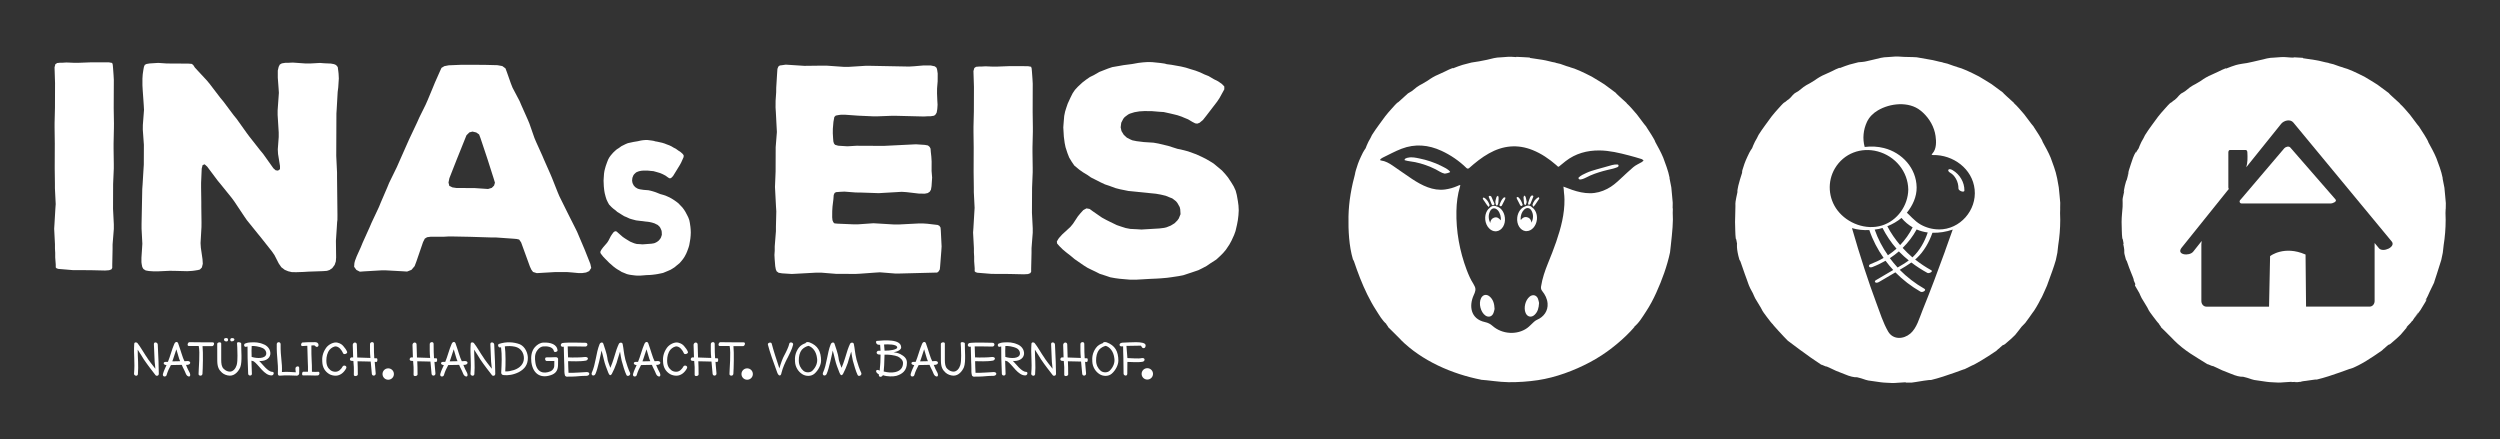 <?xml version="1.0" encoding="UTF-8"?>
<svg id="Ebene_1" data-name="Ebene 1" xmlns="http://www.w3.org/2000/svg" viewBox="0 0 601.34 105.69">
  <rect x="0" y="0" width="601.34" height="105.69" fill="#333333" stroke="none"/>
  <defs>
    <style>
      .cls-1 {
        fill: #fff;
        stroke-width: 0px;
      }
    </style>
  </defs>
  <polygon class="cls-1" points="27.38 53.97 27.38 55.08 27.08 58.8 27.08 59.9 27 63.69 27 64.45 26.79 64.8 26.23 65 25.27 65.07 21.75 64.99 17.48 64.97 14.03 64.68 13.61 64.54 13.41 64.33 13.41 63.64 13.28 61.92 13.28 60.82 13.22 59.78 13.22 58.74 13.03 55.02 13.1 53.92 13.32 50.19 13.4 49.09 13.21 45.29 13.21 44.19 13.16 40.47 13.18 34.53 13.13 30.74 13.13 29.64 13.22 25.92 13.24 19.98 13.12 16.19 13.32 15.43 13.74 15.16 14.43 15.09 14.98 15.09 16.02 15.03 17.67 15.1 18.77 15.11 21.95 14.99 26.22 15 26.98 15.14 27.12 15.56 27.19 16.32 27.32 18.11 27.38 19.21 27.35 25.97 27.41 29.7 27.4 30.8 27.32 34.59 27.32 35.7 27.37 39.42 27.37 40.53 27.21 44.25 27.19 50.25 27.38 53.97"/>
  <polygon class="cls-1" points="80.99 26.2 80.92 27.29 80.88 37.5 81.07 41.5 81.07 42.61 81.17 51.71 81.16 52.89 81.09 53.44 81.02 54.61 80.8 57.92 80.85 61.92 80.78 62.88 80.5 63.71 79.94 64.47 79.26 64.95 78.63 65.15 77.67 65.22 74.15 65.34 73.05 65.41 71.32 65.47 70.22 65.46 69.32 65.25 68.5 64.91 67.67 64.28 67.05 63.38 66.03 61.38 65.41 60.48 62.73 57.09 62.05 56.26 59.37 52.94 58.75 52.04 56.35 48.44 55.74 47.61 53.06 44.29 52.37 43.46 49.83 40.07 49.22 39.52 48.73 39.72 48.52 40.55 48.37 44 48.37 45.1 48.42 48.55 48.42 49.65 48.47 53.52 48.46 54.62 48.24 58.48 48.31 59.58 48.71 62.35 48.78 63.45 48.56 64.34 48.08 64.83 47.59 64.96 46.77 65.09 46.22 65.16 45.04 65.23 41.87 65.15 40.77 65.14 37.94 65.27 36.84 65.26 35.8 65.19 35.04 65.05 34.49 64.7 34.22 64.22 34.08 63.53 34.02 63.05 34.02 62.01 34.17 59.74 34.24 58.63 34.05 54.98 34.05 53.87 34.22 45.46 34.3 44.36 34.52 40.7 34.59 39.6 34.61 34.84 34.35 31.18 34.36 30.08 34.64 26.42 34.58 25.32 34.32 21.6 34.26 20.49 34.26 18.91 34.33 17.87 34.48 16.84 34.62 16.08 34.83 15.6 35.24 15.39 36 15.26 38.07 15.13 40.14 15.27 45.31 15.3 46.14 15.37 46.48 15.64 46.89 16.27 49.78 19.38 50.46 20.21 53 23.53 53.69 24.36 56.23 27.75 56.91 28.58 59.38 32.04 60 32.87 62.61 36.19 63.3 37.02 65.76 40.48 66.31 40.96 66.87 41.04 67.35 40.69 67.35 39.93 66.88 37.03 66.82 35.93 67.04 32.96 67.04 31.86 66.78 27.65 66.78 26.55 67.08 22.34 67.01 21.24 66.82 18.69 66.82 16.97 67.03 16.07 67.31 15.52 67.8 15.24 68.62 15.11 69.24 15.11 70.42 15.05 73.52 15.27 74.62 15.27 76.97 15.14 78 15.22 79.59 15.29 80.35 15.43 80.83 15.64 81.24 16.12 81.37 17.09 81.44 17.71 81.5 18.88 81.36 21.02 81.22 22.13 80.99 26.2"/>
  <path class="cls-1" d="M142,63.48l.21.97-.49.76-.76.34-.89.13h-.96s-1.59-.15-1.59-.15l-1.03-.08h-3.1s-4.27.25-4.27.25l-.9-.28-.41-.55-.35-.76-2.11-5.8-.48-.69-.62-.14-.83-.07-4.14-.29h-1.1s-5.17-.16-5.17-.16l-4.13-.08h-1.04s-1.04.06-1.04.06h-3.18s-.89.12-.89.12l-.55.34-.42.83-1.61,4.69-.42,1.1-.76.89-1.04.41-1.1-.07-3.99-.22h-1.1s-4.28.25-4.28.25l-.9.07-.83-.42-.55-.76.07-.9.14-.55.42-1.1.97-2.14.42-1.03,1.74-3.86.41-.96,1.81-3.86.42-1.03,1.6-3.72.42-1.03,1.88-3.85.42-.96,2.5-5.64,1.95-4.13.49-1.11,1.53-3.09.49-1.11,1.32-3.17.42-1.03,1.25-2.82.35-.76.69-.41,1.04-.2,3.17-.13,5.38.02,3.17.08,1.17.21.76.55.34.9.95,2.7.41,1.04,1.71,3.25.41.97,1.51,3.39.41.97,1.23,3.52.41.97,1.5,3.32.41.97,1.5,3.39.41.97,1.37,3.45.41.97,2.12,4.28,1.64,3.25.48.97,1.85,4.35,1.37,3.45ZM119.05,43.94l-.27-.9-1.5-4.7-.34-1.03-1.36-4.07-.34-.9-.69-.48-.9-.21-.76.2-.69.69-1.88,4.68-.42,1.04-1.81,4.61-.21,1.03.2.83.76.35.96.14,4.35.02,3.24.22.9-.27.55-.55.21-.69Z"/>
  <polygon class="cls-1" points="166.16 55.91 166.13 56.64 166.06 57.37 165.95 58.06 165.78 59.01 165.6 59.61 165.29 60.46 165.05 61.02 164.64 61.79 164.29 62.31 163.88 62.82 163.47 63.29 162.78 63.85 162.33 64.23 161.82 64.57 161.33 64.87 160.55 65.21 159.51 65.64 158.97 65.76 158.11 65.93 157.59 66.01 156.84 66.1 156.36 66.14 155.57 66.17 153.92 66.3 153.17 66.29 152.69 66.25 151.9 66.15 151.38 66.07 150.8 65.93 150.29 65.72 149.53 65.41 149.06 65.11 148.54 64.81 148.07 64.5 147.62 64.16 146.53 63.21 146.11 62.78 145.5 62.17 145.09 61.74 144.71 61.26 144.44 60.88 144.4 60.58 144.58 60.19 144.72 59.97 145.06 59.51 146.03 58.39 146.34 57.92 146.92 56.8 147.23 56.33 147.58 55.86 147.95 55.61 148.33 55.69 148.71 56.04 149.8 56.99 150.31 57.34 150.79 57.64 151.58 58.12 152.1 58.34 152.64 58.55 153.19 58.69 153.98 58.73 154.53 58.78 156.69 58.62 157.24 58.53 157.52 58.45 158.03 58.19 158.47 57.85 158.82 57.42 158.99 57.12 159.2 56.48 159.17 55.75 159.1 55.4 158.83 54.8 158.66 54.54 158.21 54.11 157.94 53.98 157.42 53.72 156.84 53.54 156.26 53.41 153 53.01 151.98 52.74 151.43 52.57 150.68 52.22 150.16 52.01 149.65 51.7 148.48 50.97 148.04 50.58 147.52 50.19 147.08 49.8 146.5 49.19 146.19 48.63 145.89 47.99 145.68 47.34 145.45 46.44 145.34 45.79 145.24 44.85 145.18 43.47 145.22 42.78 145.29 41.75 145.39 41.11 145.53 40.55 145.71 39.91 146.05 38.96 146.29 38.36 146.57 37.85 146.91 37.38 147.47 36.73 147.91 36.31 148.36 35.92 148.84 35.62 149.49 35.15 150.52 34.64 151.04 34.43 151.83 34.26 152.38 34.14 153.41 33.97 154.16 33.8 154.71 33.72 155.22 33.68 155.77 33.68 156.8 33.81 157.32 33.9 157.56 33.99 158.1 34.08 159.27 34.34 159.85 34.52 160.4 34.74 160.98 34.95 161.53 35.21 162.04 35.52 162.56 35.78 163.21 36.25 163.69 36.56 164.13 36.94 164.44 37.33 164.44 37.76 164.23 38.24 163.85 39.09 163.57 39.61 162.26 41.75 161.89 42.35 161.47 42.78 161.2 42.9 160.96 42.86 160.62 42.64 160.1 42.26 159.59 41.99 159.35 41.87 158.84 41.65 158.56 41.56 157.98 41.39 157.19 41.17 156.64 41.12 155.75 41.03 154.86 41.03 154.28 41.07 153.69 41.19 153.14 41.4 152.94 41.53 152.53 41.92 152.35 42.17 152.11 42.78 152.04 43.46 152.14 44.02 152.41 44.58 152.79 45.01 153.2 45.27 153.44 45.4 153.95 45.54 154.81 45.67 155.98 45.76 156.56 45.89 157.72 46.24 158.82 46.68 159.61 46.9 160.12 47.07 161.08 47.5 161.76 47.89 162.24 48.2 162.72 48.54 163.17 48.89 164.16 49.93 164.54 50.44 164.87 50.96 165.28 51.74 165.56 52.3 165.8 52.95 165.93 53.59 166.07 54.54 166.13 55.18 166.16 55.91"/>
  <polygon class="cls-1" points="226.49 59.28 226.42 60.39 226.13 64.11 226.06 64.8 225.78 65.28 225.43 65.56 216.39 65.79 215.29 65.79 211.64 65.5 210.54 65.57 206.95 65.83 205.84 65.89 201.09 65.87 197.5 65.58 196.39 65.58 190.46 65.9 188.12 65.75 187.29 65.61 186.81 65.26 186.61 64.78 186.47 64.02 186.34 62.44 186.28 61.33 186.35 60.3 186.35 59.26 186.64 55.61 186.64 54.51 186.73 50.85 186.66 49.75 186.47 46.09 186.41 44.99 186.56 41.26 186.58 35.4 186.87 31.75 186.81 30.64 186.62 26.99 186.55 25.88 186.56 24.23 186.7 22.16 186.71 21.12 186.93 17.54 187 16.57 187.21 16.02 187.56 15.75 188.11 15.68 189 15.55 193.49 15.84 197.7 15.79 198.8 15.79 202.94 16.08 204.04 16.09 208.18 15.83 209.28 15.83 218.66 16.01 219.83 15.94 222.18 15.74 223.9 15.75 224.87 15.96 225.28 16.31 225.42 16.79 225.55 17.69 225.54 19.55 225.4 21.28 225.39 22.45 225.46 24.17 225.52 25.21 225.45 26.24 225.31 27.07 225.03 27.55 224.68 27.83 223.86 27.96 223.3 27.96 222.2 28.02 215.72 27.86 214.61 27.85 211.1 27.98 209.99 27.98 206.41 27.82 203.31 27.6 202.27 27.6 201.72 27.67 201.03 27.8 200.68 28.15 200.61 28.56 200.47 29.32 200.33 30.97 200.32 32.08 200.39 33.25 200.45 34.01 200.59 34.49 200.86 34.83 201.62 35.05 203.83 35.19 206.03 35.06 212.59 35.09 220.31 34.71 222.45 34.85 223.21 34.99 223.62 35.34 223.83 35.75 223.89 36.51 224.02 37.69 224.09 38.86 224.08 41.13 224.21 42.72 224.07 44.79 223.93 45.62 223.65 46.1 223.16 46.44 222.47 46.58 221.09 46.57 217.99 46.21 216.89 46.14 211.37 46.46 206.95 46.31 205.85 46.3 203.09 46.09 201.92 46.15 201.09 46.22 200.75 46.42 200.54 46.9 200.46 47.94 200.25 49.66 200.18 50.77 200.17 52.28 200.24 52.97 200.44 53.46 200.72 53.73 201.48 53.8 205.27 53.96 206.37 53.96 210.1 53.7 214.99 53.99 216.1 54 221 53.75 222.03 53.75 223.07 53.82 225.55 54.11 225.96 54.32 226.23 54.73 226.3 55.49 226.49 59.28"/>
  <polygon class="cls-1" points="248.41 54.89 248.41 55.99 248.12 59.71 248.12 60.82 248.03 64.61 248.03 65.37 247.82 65.71 247.27 65.92 246.3 65.98 242.79 65.9 238.51 65.88 235.06 65.6 234.65 65.45 234.44 65.25 234.45 64.56 234.32 62.83 234.32 61.73 234.26 60.7 234.26 59.66 234.06 55.94 234.14 54.83 234.36 51.11 234.43 50 234.24 46.21 234.24 45.11 234.19 41.39 234.21 35.45 234.16 31.66 234.16 30.55 234.25 26.83 234.27 20.9 234.15 17.1 234.36 16.35 234.77 16.07 235.47 16.01 236.02 16.01 237.05 15.95 238.71 16.02 239.81 16.02 242.98 15.9 247.26 15.92 248.02 16.06 248.15 16.47 248.22 17.23 248.35 19.03 248.41 20.13 248.39 26.89 248.44 30.61 248.44 31.71 248.35 35.51 248.35 36.61 248.4 40.34 248.4 41.44 248.25 45.16 248.22 51.16 248.41 54.89"/>
  <polygon class="cls-1" points="297.96 50.61 297.89 51.78 297.75 52.95 297.54 54.06 297.19 55.57 296.84 56.54 296.21 57.91 295.72 58.81 294.89 60.05 294.2 60.87 293.37 61.69 292.54 62.45 291.15 63.34 290.25 63.96 289.22 64.51 288.25 64.99 286.66 65.53 284.59 66.21 283.49 66.42 281.76 66.68 280.72 66.82 279.21 66.95 278.24 67.01 276.65 67.08 273.34 67.27 271.83 67.27 270.86 67.19 269.28 67.05 268.24 66.91 267.07 66.7 266.04 66.35 264.52 65.86 263.56 65.37 262.53 64.88 261.56 64.4 260.67 63.84 258.47 62.32 257.64 61.62 256.4 60.65 255.58 59.96 254.82 59.2 254.27 58.57 254.21 58.09 254.56 57.48 254.83 57.13 255.52 56.37 257.46 54.59 258.09 53.83 259.27 52.04 259.89 51.29 260.58 50.53 261.34 50.12 262.1 50.26 262.86 50.82 265.06 52.34 266.09 52.9 267.05 53.38 268.64 54.15 269.67 54.5 270.77 54.85 271.87 55.06 273.46 55.14 274.56 55.21 278.91 54.95 280.02 54.81 280.57 54.68 281.6 54.27 282.5 53.72 283.19 53.04 283.54 52.55 283.96 51.52 283.89 50.35 283.76 49.8 283.21 48.83 282.87 48.41 281.97 47.72 281.42 47.51 280.39 47.09 279.22 46.81 278.04 46.6 271.5 45.95 269.43 45.53 268.33 45.25 266.81 44.69 265.78 44.35 264.74 43.86 262.41 42.68 261.51 42.05 260.48 41.43 259.59 40.8 258.42 39.83 257.8 38.93 257.18 37.9 256.77 36.86 256.3 35.41 256.09 34.38 255.89 32.86 255.76 30.65 255.84 29.55 255.98 27.89 256.19 26.86 256.47 25.96 256.82 24.93 257.52 23.41 258 22.45 258.56 21.62 259.25 20.87 260.36 19.84 261.26 19.15 262.16 18.53 263.12 18.06 264.44 17.3 266.51 16.49 267.55 16.14 269.13 15.87 270.24 15.67 272.31 15.4 273.82 15.13 274.93 15 275.96 14.93 277.07 14.94 279.13 15.15 280.17 15.3 280.65 15.44 281.75 15.58 284.1 16 285.27 16.28 286.37 16.63 287.54 16.98 288.65 17.4 289.68 17.89 290.71 18.3 292.02 19.07 292.98 19.55 293.88 20.17 294.49 20.8 294.49 21.49 294.07 22.25 293.31 23.63 292.76 24.45 290.12 27.89 289.36 28.85 288.53 29.54 287.98 29.74 287.49 29.67 286.81 29.32 285.77 28.7 284.74 28.28 284.26 28.07 283.23 27.72 282.67 27.58 281.5 27.3 279.92 26.95 278.81 26.88 277.02 26.73 275.23 26.72 274.06 26.79 272.88 26.99 271.78 27.33 271.36 27.54 270.53 28.16 270.19 28.57 269.7 29.53 269.56 30.63 269.76 31.53 270.31 32.43 271.06 33.12 271.89 33.54 272.37 33.75 273.41 33.96 275.13 34.17 277.47 34.32 278.65 34.53 280.99 35.09 283.19 35.79 284.78 36.14 285.81 36.42 287.74 37.12 289.12 37.75 290.08 38.23 291.04 38.79 291.94 39.35 293.93 41.01 294.69 41.84 295.37 42.67 296.19 43.91 296.74 44.81 297.22 45.85 297.49 46.88 297.76 48.4 297.9 49.43 297.96 50.61"/>
  <path class="cls-1" d="M35.14,85.66c.55.95,1.75,2.41,2.23,3.04-.02-.5-.13-1.21-.17-1.68l-.18-4.22c-.05-.66.9-.53.93.09.12,2.62.16,3.77.18,4.08.05.67.02,2.29.07,2.94-.01.47-.48.62-.77.36-.72-.94-1.88-2.41-2.84-3.83-.21-.31-.75-1.27-1.47-2.34,0,1.97.23,3.77.05,5.96-.21.6-.97.25-.93-.17.26-2.98-.13-4.38.05-7.18.01-.4.47-.45.75-.22.7.84,1.76,2.74,2.1,3.19"/>
  <path class="cls-1" d="M42.89,82.68c.54,1.47,1.05,3.44,1.48,4.21.24-.01.46-.04.76-.05.82,0,.86.83-.05.92-.11,0-.23.01-.34.01.29.77.51,1.21.93,1.98.4,1.19-.66.92-.94.21-.43-1.09-.75-1.49-1-2.2-.53-.01-2.39.05-2.62.05-.46.89-.73,1.37-1.05,2.44-.15.49-1.16.45-.82-.45.15-.55.54-1.37.81-1.98-.88-.05-.87-.8-.17-.78h.51c.5-1.15.99-3.11,1.51-4.26.28-.71.84-.67,1-.09M42.42,84.02c-.34.94-.71,2.28-.98,2.9.18,0,1.58-.05,1.89-.04-.33-.67-.51-1.66-.91-2.86"/>
  <path class="cls-1" d="M51.18,82.35c.55,0,.28.88-.13.91-.62-.02-2.12-.02-2.33-.01.17,1.53.07,5.45-.02,6.67-.05.62-.94.53-.94.07,0-1.03.4-5.24.04-6.76-.47.01-1.93.01-2.42-.01-.45-.04-.23-.87.16-.91.76.04,4.93.02,5.65.04"/>
  <path class="cls-1" d="M58.02,82.63c-.04,1.52.29,4.35-.22,5.7-.43,1-1.31,2.04-2.51,2.03-.67-.01-1.43-.29-1.9-.72-.72-.66-1.11-1.32-1.13-2.83,0-1.41-.01-2.72-.01-4.12.06-.42.98-.49.96-.05v3.94c.01.89.07,1.64.6,2.14.5.49,1.04.67,1.49.67.77,0,1.38-.74,1.63-1.58.16-.58.19-1.35.19-2.26,0-1.55-.09-2.73-.11-3.01.01-.39,1.03-.23,1,.09M54.49,82.13c-.23,0-.61-.09-.61-.42-.01-.28.16-.4.6-.4.5,0,.51.82.01.82M56.36,81.56c.11.22-.11.55-.64.55-.45,0-.44-.73-.01-.78.37-.04.57.07.65.23"/>
  <path class="cls-1" d="M63.48,82.84c.83.34,1.64,1.19,1.55,2.35-.17,1.26-1.52,1.74-2.68,1.63.62.57,2.03,2.61,3.15,2.62.56,0,.37.86-.15.86-1.76.06-3.12-2.56-4.31-3.37-.17-.07-.34-.13-.56-.17.02,1,.09,2.2.11,3.2-.04.53-.9.48-.9-.07-.12-2.9-.18-4.98-.15-6.55-.15.04-.28.07-.37.08-.5.1-.6-.64-.21-.79.31-.12.67-.25,1.35-.27.98-.06,2.01-.04,3.17.49M60.53,85.85c1.33.42,3.3.43,3.5-.65.1-.55-.22-1.19-.87-1.48-.87-.38-1.97-.55-2.62-.49-.05.7-.05,1.49-.01,2.62"/>
  <path class="cls-1" d="M67.8,89.49c1.35-.15,3.06.09,3.35.06,0,0-.12-.75-.07-1.02.07-.42.88-.64.89-.03-.02.26.04,1.09-.01,1.43-.07.27-.37.43-.56.43-.27,0-2.89-.15-4.06,0-.51.04-.51-.38-.5-.61.12-2.67-.32-3.65-.27-6.95,0-.65.93-.65.93-.01-.05,3.3.43,4.25.31,6.7"/>
  <path class="cls-1" d="M76.62,82.98c0,.5-.54.62-.81.23-.16-.23-.5-.11-.91-.11,0,1.7,0,2.63.06,3.48.06.93.07,1.53.07,2.84.44.04,1.08.06,1.52,0,.43-.02.37.82-.09.88-.65.09-1.88-.06-3.56,0-.35.04-.29-.88.04-.89.37-.02.85,0,1.14,0,.02-.46,0-1.75-.06-2.81-.04-.82-.05-1.73-.1-3.43-.28,0-.35.01-1.2.07-.51,0-.28-.83.04-.86,1.69-.07.76-.08,3.04-.08.44,0,.81.22.82.68"/>
  <path class="cls-1" d="M82.57,83.23c.43.48.73.92.92,1.38.2.42-.72.76-.93.42-.39-.88-.98-1.58-1.7-1.7-.48-.07-1.16.32-1.58.8-.56.7-.78,1.64-.78,2.6,0,1.16.37,1.8.97,2.29.32.26.78.42,1.25.4.76-.01,1.36-.62,1.74-1.33.29-.34,1.05-.1.82.48-.54,1.05-1.44,1.77-2.51,1.8-.56.01-1.18-.15-1.59-.4-1-.61-1.6-1.57-1.66-2.94-.07-.84-.01-2.04.91-3.35.61-.87,1.9-1.47,2.72-1.27.81.21,1.11.48,1.45.85"/>
  <path class="cls-1" d="M90.04,86.16c.21.04.31.02.53.02.34,0,.23.87-.01.88-.22.01-.31,0-.43-.02.02.39.21,2.19.24,2.78.05.65-.88.72-.93.09-.04-.59-.23-2.5-.27-2.94-.58-.04-2.39-.03-3.17-.07l.05,1.42c.02.94.02,1.24.02,1.74,0,.42-.96.59-.96.09,0-.34.03-1.53,0-1.86-.05-.53-.07-.93-.11-1.46-.11-.01-.23-.03-.38-.03-.61,0-.55-.67-.11-.84.18-.02.32-.01.44,0-.04-.71-.05-1.64-.1-3.05.12-.71.95-.65.98-.08.02,1.08.05,2.12.1,3.16.62.02,2.71.09,3.17.11-.14-1.37-.1-2.15-.1-3.34,0-.55.93-.67.93-.06,0,1.57.04,2.62.1,3.48"/>
  <path class="cls-1" d="M104.41,86.16c.21.04.31.02.53.02.34,0,.23.87-.01.88-.22.01-.31,0-.43-.02.02.39.21,2.19.24,2.78.05.65-.88.72-.93.09-.04-.59-.23-2.5-.27-2.94-.58-.04-2.39-.03-3.17-.07l.05,1.42c.02.94.02,1.24.02,1.74,0,.42-.96.59-.96.09,0-.34.03-1.53,0-1.86-.05-.53-.07-.93-.11-1.46-.11-.01-.23-.03-.38-.03-.61,0-.55-.67-.11-.84.18-.02.32-.01.44,0-.04-.71-.05-1.64-.1-3.05.12-.71.95-.65.98-.08.02,1.08.05,2.12.1,3.16.62.02,2.71.09,3.17.11-.14-1.37-.1-2.15-.1-3.34,0-.55.93-.67.93-.06,0,1.57.04,2.62.1,3.48"/>
  <path class="cls-1" d="M109.6,82.68c.54,1.47,1.05,3.44,1.48,4.21.24-.01.46-.04.76-.05.82,0,.86.83-.05.92-.11,0-.23.01-.34.01.29.77.51,1.21.93,1.98.4,1.19-.66.92-.94.21-.43-1.09-.75-1.49-1-2.2-.53-.01-2.39.05-2.62.05-.46.89-.73,1.37-1.05,2.44-.15.49-1.16.45-.82-.45.15-.55.54-1.37.81-1.98-.88-.05-.87-.8-.17-.78h.51c.5-1.15.99-3.11,1.51-4.26.28-.71.84-.67,1-.09M109.14,84.02c-.34.94-.71,2.28-.98,2.9.18,0,1.58-.05,1.89-.04-.33-.67-.52-1.66-.91-2.86"/>
  <path class="cls-1" d="M116.07,85.66c.55.95,1.75,2.41,2.23,3.04-.02-.5-.14-1.21-.17-1.68l-.18-4.22c-.05-.66.91-.53.93.09.12,2.62.16,3.77.18,4.08.05.67.02,2.29.07,2.94-.01.47-.48.62-.77.36-.72-.94-1.89-2.41-2.84-3.83-.21-.31-.75-1.27-1.47-2.34,0,1.97.23,3.77.05,5.96-.21.6-.97.25-.93-.17.26-2.98-.14-4.38.05-7.18.01-.4.46-.45.75-.22.7.84,1.76,2.74,2.11,3.19"/>
  <path class="cls-1" d="M125.08,82.83c1.31.61,1.87,2.17,1.89,3.21.02,1.68-.78,2.72-2.15,3.46-1.27.65-2.67.86-3.7.72-.39,0-.59-.36-.56-.61.11-2.09.21-4.16-.04-6.08-.06.01-.11.04-.07.02-.55.24-.88-.65-.43-.82,1.74-.58,3.54-.49,5.07.1M121.53,89.34c.85,0,1.09-.05,2.08-.33,1.47-.49,2.41-1.49,2.41-2.86,0-1.27-.75-2.44-2.12-2.75-.87-.2-1.71-.18-2.47-.09.22,1.59.2,4.46.1,6.04"/>
  <path class="cls-1" d="M134.1,84.34c.01.27-.81.55-.89.07-.21-1.09-1.86-1.15-2.42-1.09-.69.02-1.15.43-1.48.85-.76.95-.67,2.02-.54,2.99.32,2.4,1.95,2.88,3.67,2.14.45-.22.88-.65.88-1.36,0-.17.04-.93.02-1.1-.48.01-1.59,0-1.81,0-.48,0-.56-.88-.11-.88.31,0,1.82-.01,2.21-.05.26-.02.65.11.61.53,0,.6-.01.81-.01,1.19,0,1.23-.36,2.01-1.38,2.47-2.44,1.02-4.61.16-5.04-3.01-.09-1-.13-2.47.86-3.6.58-.62,1.25-1.07,2.11-1.09,1.58-.06,3.26.38,3.33,1.95"/>
  <path class="cls-1" d="M140.78,83.36c-.62,0-3.72-.07-4.23-.04.01.26.07,1.97.09,2.64,1.08.07,3.03.04,4.06-.09.71-.05,1.03.48.31.86-1.53.28-3.46.15-4.36.15,0,.16.06,2.51.1,2.79,1.29.06,4.05-.18,4.44-.18.87.07.67.92-.18.92-.7,0-1.1.02-1.44.05-.72.05-1.13.14-3.3.14-.06,0-.38-.16-.39-.34-.15-.59-.13-1-.13-1.7.01-.49-.05-1.37-.05-1.51-.04-1.36-.09-3.49-.09-3.67l-.21.04c-.67.02-.64-.76-.11-.91.2-.02.38-.05.54-.06.53-.07,3.9-.05,4.97,0,.67-.02.66.87,0,.92"/>
  <path class="cls-1" d="M146.1,86.23c.07.58.42,1.46.71,2.25.32-.77.59-1.47.8-2.18.51-1.8.88-2.82,1.25-3.6.21-.39.84-.38.91.06.27,1.27.21,1.9.65,3.75.2.79.81,2.58,1.14,3.19.22.64-.7.97-.89.48-.36-.67-.93-2.64-1.14-3.43-.12-.43-.27-1.48-.39-2.18-.55,1.66-.72,2.38-.83,2.73-.37,1.02-.74,1.9-1.13,2.61-.39.65-.66.24-.89-.32-.39-.99-.82-2.09-1.04-3.1-.23-1.03-.43-1.71-.56-2.17-.11.6-.91,4.46-1.47,5.64-.27.59-1.09.43-.89-.27.97-2.09,1.03-4.79,1.86-6.83.18-.55.82-.67.95-.13.2.64.83,2.35.98,3.49"/>
  <path class="cls-1" d="M155.97,82.68c.54,1.47,1.05,3.44,1.48,4.21.24-.01.46-.04.76-.05.82,0,.86.83-.05.92-.11,0-.23.01-.34.01.29.77.51,1.21.93,1.98.4,1.19-.66.92-.94.21-.43-1.09-.75-1.49-1-2.2-.53-.01-2.39.05-2.62.05-.46.89-.73,1.37-1.05,2.44-.15.49-1.16.45-.82-.45.15-.55.54-1.37.81-1.98-.88-.05-.87-.8-.17-.78h.51c.5-1.15.99-3.11,1.51-4.26.28-.71.84-.67,1-.09M155.51,84.02c-.34.94-.71,2.28-.98,2.9.18,0,1.58-.05,1.89-.04-.33-.67-.52-1.66-.91-2.86"/>
  <path class="cls-1" d="M164.54,83.23c.43.48.73.92.92,1.38.2.42-.72.76-.93.42-.39-.88-.98-1.58-1.7-1.7-.48-.07-1.16.32-1.58.8-.56.7-.78,1.64-.78,2.6,0,1.16.37,1.8.97,2.29.32.26.78.42,1.25.4.76-.01,1.36-.62,1.74-1.33.29-.34,1.05-.1.82.48-.54,1.05-1.45,1.77-2.51,1.8-.56.01-1.17-.15-1.59-.4-1-.61-1.6-1.57-1.66-2.94-.07-.84-.01-2.04.91-3.35.61-.87,1.9-1.47,2.72-1.27.81.21,1.11.48,1.45.85"/>
  <path class="cls-1" d="M172.01,86.16c.21.04.31.02.53.02.34,0,.23.87-.01.88-.22.01-.31,0-.43-.02.02.39.21,2.19.24,2.78.05.65-.88.72-.93.09-.04-.59-.23-2.5-.27-2.94-.58-.04-2.39-.03-3.17-.07l.05,1.42c.02.94.02,1.24.02,1.74,0,.42-.95.59-.95.09,0-.34.02-1.53,0-1.86-.05-.53-.07-.93-.11-1.46-.11-.01-.23-.03-.38-.03-.61,0-.55-.67-.11-.84.18-.02.32-.01.44,0-.04-.71-.05-1.64-.1-3.05.12-.71.95-.65.98-.08.02,1.08.05,2.12.1,3.16.62.02,2.71.09,3.17.11-.14-1.37-.1-2.15-.1-3.34,0-.55.93-.67.93-.06,0,1.57.04,2.62.1,3.48"/>
  <path class="cls-1" d="M178.88,82.35c.55,0,.28.88-.14.91-.62-.02-2.12-.02-2.32-.01.17,1.53.07,5.45-.02,6.67-.05.62-.94.53-.94.07,0-1.03.4-5.24.04-6.76-.47.01-1.93.01-2.42-.01-.45-.04-.23-.87.16-.91.76.04,4.93.02,5.65.04"/>
  <path class="cls-1" d="M189.36,86.2c-.51,1.03-1.04,2.12-1.38,3.46-.15.96-.72.81-1.03-.05-.98-2.69-1.77-4.85-2.25-6.74-.07-.44.78-.68.92-.23.39,1.54,1.15,3.89,1.85,5.97.31-1.15.81-2.49,1.18-3.13.45-.81,1.09-2.18,1.2-2.81.08-.5,1.03-.36.92.24-.24,1.05-.87,2.25-1.39,3.29"/>
  <path class="cls-1" d="M197.49,86.82c0,.87-.59,2.2-1.59,3.07-.81.7-2.07.65-2.91.12-1-.61-1.69-1.75-1.76-2.99-.07-.97-.01-2.08.86-3.32.5-.71,1.17-.97,1.69-1.17.11-.33.62-.28.93-.18,1.97.75,2.79,2.13,2.79,4.47M192.86,84.15c-.56.71-.72,1.61-.72,2.59,0,1.05.49,1.93,1.1,2.44.59.5,1.64.52,2.2-.04.93-.94,1.24-2.04,1.09-2.95-.18-1.66-1.07-2.69-2.06-3-.53.1-1.19.47-1.62.95"/>
  <path class="cls-1" d="M201.71,86.23c.07.58.42,1.46.71,2.25.32-.77.59-1.47.8-2.18.51-1.8.88-2.82,1.25-3.6.21-.39.84-.38.91.06.27,1.27.21,1.9.65,3.75.2.79.81,2.58,1.14,3.19.22.64-.7.97-.89.48-.36-.67-.93-2.64-1.14-3.43-.12-.43-.27-1.48-.39-2.18-.55,1.66-.72,2.38-.83,2.73-.37,1.02-.74,1.9-1.13,2.61-.39.65-.66.24-.89-.32-.39-.99-.82-2.09-1.04-3.1-.23-1.03-.43-1.71-.56-2.17-.11.6-.91,4.46-1.47,5.64-.27.59-1.09.43-.89-.27.97-2.09,1.03-4.79,1.86-6.83.18-.55.82-.67.95-.13.2.64.83,2.35.98,3.49"/>
  <path class="cls-1" d="M216.77,83.56c0,.54-.84,1.04-1.84,1.16.5.07,1.2.22,1.65.46.85.46,1.57.99,1.57,2.07,0,1.96-1.2,2.76-2.56,3.16-.7.18-2.23.21-3.22-.17-.3.58-1.11.53-.96-.18-.11-.06-.2-.11-.27-.17-.67-.5-.45-1.1.22-.85.09.02.16.06.24.11.14-1.16.21-2.69.21-3.86-1.32.1-1.06-.93-.44-.93h.43c-.03-.51-.05-.89-.1-1.43h-.29c-.76,0-.84-.91-.5-.93,1.7-.15,5.85-.53,5.85,1.56M212.76,85.3c0,1.33-.16,4.06-.2,4.06,1.02.24,1.82.34,2.77.14,1.3-.29,1.88-1.11,1.88-2.19,0-.69-.64-1.24-1.24-1.55-.76-.32-2.23-.48-2.83-.45h-.39ZM212.77,84.35c1.38.01,3.04-.26,3.04-.77,0-.85-2.47-.77-3.16-.72.05.49.1,1.03.12,1.49"/>
  <path class="cls-1" d="M222.75,82.68c.54,1.47,1.05,3.44,1.48,4.21.24-.01.46-.04.76-.05.82,0,.86.83-.05.92-.11,0-.23.01-.34.01.29.77.51,1.21.93,1.98.4,1.19-.66.92-.94.21-.43-1.09-.75-1.49-1-2.2-.53-.01-2.39.05-2.62.05-.46.89-.73,1.37-1.05,2.44-.15.49-1.16.45-.82-.45.15-.55.54-1.37.81-1.98-.88-.05-.87-.8-.17-.78h.51c.5-1.15.99-3.11,1.51-4.26.28-.71.84-.67,1-.09M222.29,84.02c-.34.94-.71,2.28-.98,2.9.18,0,1.58-.05,1.89-.04-.33-.67-.52-1.66-.91-2.86"/>
  <path class="cls-1" d="M232.08,82.63c-.04,1.52.29,4.35-.22,5.7-.43,1-1.31,2.04-2.51,2.03-.67-.01-1.43-.29-1.9-.72-.72-.66-1.11-1.32-1.13-2.83,0-1.41-.01-2.72-.01-4.12.06-.42.98-.49.96-.05v3.94c.01.89.07,1.64.6,2.14.5.49,1.04.67,1.49.67.77,0,1.38-.73,1.63-1.58.16-.58.2-1.35.2-2.27,0-1.55-.09-2.73-.11-3.01.01-.39,1.03-.23,1,.09"/>
  <path class="cls-1" d="M238.68,83.36c-.62,0-3.72-.07-4.23-.04.01.26.07,1.97.09,2.64,1.08.07,3.03.04,4.06-.09.71-.05,1.03.48.31.86-1.53.28-3.46.15-4.36.15,0,.16.06,2.51.1,2.79,1.29.06,4.05-.18,4.44-.18.87.07.67.92-.18.92-.7,0-1.1.02-1.44.05-.72.05-1.13.14-3.3.14-.06,0-.38-.16-.39-.34-.15-.59-.13-1-.13-1.7.01-.49-.05-1.37-.05-1.51-.04-1.36-.09-3.49-.09-3.67l-.21.04c-.67.02-.64-.76-.11-.91.2-.02.38-.05.54-.06.53-.07,3.9-.05,4.97,0,.67-.02.66.87,0,.92"/>
  <path class="cls-1" d="M244.77,82.84c.83.34,1.64,1.19,1.55,2.35-.17,1.26-1.52,1.74-2.68,1.63.62.57,2.03,2.61,3.15,2.62.56,0,.37.86-.15.86-1.76.06-3.12-2.56-4.31-3.37-.17-.07-.34-.13-.56-.17.03,1,.09,2.2.11,3.2-.04.53-.9.48-.9-.07-.12-2.9-.18-4.98-.15-6.55-.15.04-.28.07-.37.08-.5.1-.6-.64-.21-.79.31-.12.67-.25,1.35-.27.98-.06,2.01-.04,3.17.49M241.82,85.85c1.33.42,3.3.43,3.5-.65.1-.55-.22-1.19-.87-1.48-.87-.38-1.97-.55-2.62-.49-.05.7-.05,1.49-.01,2.62"/>
  <path class="cls-1" d="M250.95,85.66c.55.95,1.75,2.41,2.23,3.04-.02-.5-.14-1.21-.17-1.68l-.18-4.22c-.05-.66.91-.53.93.09.12,2.62.16,3.77.18,4.08.05.67.02,2.29.07,2.94-.01.47-.48.62-.77.36-.72-.94-1.89-2.41-2.84-3.83-.21-.31-.75-1.27-1.47-2.34,0,1.97.23,3.77.05,5.96-.21.6-.97.25-.93-.17.26-2.98-.14-4.38.05-7.18.01-.4.46-.45.75-.22.7.84,1.76,2.74,2.11,3.19"/>
  <path class="cls-1" d="M260.91,86.16c.21.04.31.02.53.02.34,0,.23.87-.01.88-.22.01-.31,0-.43-.02.02.39.21,2.19.24,2.78.05.65-.88.72-.93.09-.04-.59-.23-2.5-.27-2.94-.58-.04-2.39-.03-3.17-.07l.05,1.42c.02.94.02,1.24.02,1.74,0,.42-.95.59-.95.09,0-.34.02-1.53,0-1.86-.05-.53-.07-.93-.11-1.46-.11-.01-.23-.03-.38-.03-.61,0-.55-.67-.11-.84.18-.02.32-.01.44,0-.04-.71-.05-1.64-.1-3.05.12-.71.95-.65.98-.08.02,1.08.05,2.12.1,3.16.62.02,2.71.09,3.17.11-.13-1.37-.1-2.15-.1-3.34,0-.55.93-.67.93-.06,0,1.57.04,2.62.1,3.48"/>
  <path class="cls-1" d="M269,86.82c0,.87-.59,2.2-1.59,3.07-.81.7-2.07.65-2.91.12-1-.61-1.69-1.75-1.76-2.99-.07-.97-.01-2.08.86-3.32.5-.71,1.17-.97,1.69-1.17.11-.33.62-.28.93-.18,1.97.75,2.79,2.13,2.79,4.47M264.37,84.15c-.56.71-.72,1.61-.72,2.59,0,1.05.49,1.93,1.1,2.44.59.5,1.64.52,2.2-.04.93-.94,1.24-2.04,1.09-2.95-.18-1.66-1.07-2.69-2.06-3-.53.1-1.19.47-1.62.95"/>
  <path class="cls-1" d="M275.56,82.99c.05.4-.16.76-.44.76-.43,0-.44-.28-.69-.61-.28,0-3.08.06-3.48.06,0,0,.23,2.82.23,2.93.99,0,2.61.21,3.48,0,.82-.11.83.68.24.87-1.15.23-2.94.05-3.72.05,0,.7-.03,2.5-.03,2.89-.06.67-.89.4-.89-.06,0-.32-.04-3.21-.05-3.79,0-.29-.09-2.56-.06-2.79l-.32.02c-.59.05-.73-.54-.24-.8.14-.07.44-.12.72-.11,1.06,0,5.12-.47,5.24.59"/>
  <path class="cls-1" d="M94.75,89.97c0,.76-.61,1.37-1.37,1.37s-1.37-.61-1.37-1.37.61-1.37,1.37-1.37,1.37.61,1.37,1.37"/>
  <path class="cls-1" d="M181.09,89.97c0,.76-.61,1.37-1.37,1.37s-1.37-.61-1.37-1.37.61-1.37,1.37-1.37,1.37.61,1.37,1.37"/>
  <path class="cls-1" d="M277.34,89.93c0,.76-.61,1.37-1.37,1.37s-1.37-.61-1.37-1.37.61-1.37,1.37-1.37,1.37.61,1.37,1.37"/>
  <g>
    <path class="cls-1" d="M361.09,50.32c-.32-.34-.7-.56-1.09-.66-.61-.29-1.25-.15-1.72.38-.22.17-.41.38-.57.64-.37.61-.53,1.39-.45,2.18.08.79.4,1.52.9,2.04.45.48,1.01.74,1.58.74.07,0,.14,0,.2-.01.64-.07,1.21-.45,1.6-1.09.37-.61.53-1.38.44-2.18-.08-.79-.4-1.52-.89-2.04M360.97,53c-.42-.56-.93-.89-1.63-.63-.57.21-.82.68-.9,1.27-.4-.92-.5-1.86-.05-2.78.43-.91,1.26-.99,1.92-.24.51.58.82,1.69.66,2.37"/>
    <path class="cls-1" d="M356.26,71.71c-.66,1.26-.12,3.4,1.05,4.2.68.46,1.49.29,1.85-.46.2-.41.28-.89.34-1.12-.05-1.29-.34-2.25-1.14-2.97-.76-.69-1.65-.53-2.11.35"/>
    <path class="cls-1" d="M361.7,47.53c-.54.47-.8,1.11-1.04,1.83.07.09.14.24.24.26.1.02.29-.06.34-.15.3-.54.57-1.09.83-1.64.04-.1,0-.23,0-.35-.13.01-.3-.03-.38.04"/>
    <path class="cls-1" d="M360,49.42c.51.1.46-1.56.47-1.88,0-.15-.09-.31-.14-.46-.12.1-.32.17-.36.3-.11.37-.28.85-.28,1.24.07.18.04.76.31.81"/>
    <path class="cls-1" d="M346.7,39.91c-.85-.42-1.74-.79-2.64-1.09-.85-.29-1.73-.52-2.61-.7-.88-.18-1.82-.4-2.71-.2-.02,0-.06.01-.1.02-.09.01-.18.01-.26.04,0,0,0,.01,0,.03-.16.05-.32.11-.41.19-.01.01-.02.02-.03.04-.01.02-.04.03-.05.06,0,0,0,0,0,.02,0,.02-.02.03-.02.04,0,.05,0,.1-.01.14.01.01.03.03.04.04.8.25,1.67.29,2.49.46.86.18,1.71.42,2.54.71.81.28,1.59.62,2.36,1,.72.36,1.4.89,2.19,1.05.16.03,1.46-.26,1.32-.45-.5-.66-1.36-1.01-2.1-1.38"/>
    <path class="cls-1" d="M356.82,48.08c.43.54.75,1.24,1.27,1.71.09-.2.24-.37.21-.48-.14-.42-.34-.82-.63-1.16-.13-.16-.7-.8-.94-.58-.07.08-.08.18-.05.27.03.09.09.16.14.23"/>
    <path class="cls-1" d="M358.83,49.2c.04.1.22.22.31.2.11-.02.2-.17.36-.31-.27-.62-.5-1.21-.77-1.78-.05-.1-.22-.19-.35-.2-.16-.01-.36.04-.27.29.23.61.46,1.21.72,1.81"/>
    <path class="cls-1" d="M368.13,49.01c.24-.53.43-1.09.66-1.63.11-.26-.02-.32-.31-.39-.12.11-.32.23-.4.41-.21.48-.38.98-.52,1.48-.03.12.11.29.17.44.14-.1.34-.17.4-.31"/>
    <path class="cls-1" d="M389.03,39.56c-.87-.04-1.68.26-2.51.49-.84.23-1.67.46-2.5.7-.82.24-1.64.47-2.41.83-.67.31-1.36.6-1.89,1.13-.08.08-.07.16-.01.24l.09.12c.17.22.76.03.94-.03.62-.22,1.19-.56,1.79-.83.67-.3,1.37-.54,2.06-.76.69-.22,1.39-.41,2.1-.58.64-.16,1.31-.27,1.93-.5.32-.07.62-.23.69-.41,0-.01,0-.02,0-.04,0-.02.02-.05.01-.07-.01-.05-.02-.09-.03-.14-.02-.1-.19-.15-.27-.15"/>
    <path class="cls-1" d="M402.33,50.13c0-.4.03-.86.02-1.37-.05-.51-.1-1.07-.15-1.68-.06-.62-.13-1.29-.19-2.02-.12-.72-.3-1.5-.46-2.34l.08.17c-.39-2.01-1.07-3.54-1.56-4.96-.58-1.39-1.25-2.56-1.92-3.79-.06-.47-1.68-2.9-2.19-3.69l.07.06c-.82-.94-1.52-2.02-2.31-3-.84-.95-1.62-1.95-2.53-2.73.04.04.1.05.22.13-1.24-1.14-2.76-2.46-2.79-2.61-.84-.62-1.76-1.31-2.71-2.01-.98-.64-2.03-1.24-3.02-1.85-2.06-1.06-3.99-1.97-5.3-2.28l.18.03c-.74-.2-1.2-.36-1.68-.54-.48-.2-.99-.36-1.82-.52-.08-.04-.2-.08-.18-.08-.83-.11-1.98-.5-3.13-.67-1.15-.18-2.26-.36-2.93-.44l-.08-.1c-1.09-.09-2.19-.11-3.29-.17,0,0,.39.12-.47.03-.86-.09-1.98-.03-3.17.09-1.12,0-2.23.31-3.34.59-.55.14-3.28.64-3.72.66-.77.24-1.44.34-2.12.55-.68.22-1.4.46-2.33.84l-.11-.06c-.31.13-.61.25-.89.37-.29.14-.56.28-.84.41-.55.25-1.09.5-1.6.74-1.05.42-1.91.97-2.62,1.48-2.27,1.45-1.69.73-3.85,2.54-.32.19-.64.37-.95.57-.91.8-2.86,2.64-2.33,2.06-.61.46-1.07,1.08-1.61,1.65-.51.59-1.07,1.17-1.56,1.84-.96,1.36-2.07,2.74-3.14,4.44-.16.41-.52,1.03-.86,1.63-.29.63-.57,1.23-.66,1.55-.05.03-.68,1.04-.67,1.07,0,0-.86,1.71-1.19,2.69-.16.49-.32.99-.48,1.49-.12.37-.19.75-.28,1.13.07-.21.13-.44.19-.67-.97,3.53-1.63,7.05-1.7,10.72-.06,3.34.12,7.07,1.06,10.28l.24.44c.92,2.73,1.94,5.44,3.22,8.04.65,1.31,1.35,2.59,2.15,3.82.69,1.07,1.48,2.5,2.5,3.3-.53-.45.72.96.28.63.67.6,2.47,2.5,3.23,3.22l-.15-.12c5.09,5.1,12.42,8.29,19.42,9.65-.13,0-.25-.02-.38-.02,2.32.15,4.59.58,6.93.61,2.37.02,4.73-.14,7.08-.49,4.26-.64,8.69-2.29,12.49-4.31,1.89-1,3.68-2.17,5.37-3.48-.08.05-.12.07-.13.06l.24-.15c1.52-1.19,2.96-2.47,4.29-3.87.36-.38.7-.77,1.05-1.16-.12.07-.24.14-.35.22,1.33-1.02,2.12-2.44,3.03-3.81.95-1.44,1.75-2.96,2.46-4.53,1.4-3.09,2.6-6.37,3.31-9.69.08-.56.12-1.09.18-1.59,0-.07.51-4.23.51-6.31,0-.55-.02-1.09-.04-1.63.01-.3.02-.65.03-1.05M394.94,38.97c-.7.42-1.49.73-2.1,1.26-1.04.9-2.04,1.83-3.04,2.77-1,.94-1.97,1.8-3.21,2.43-1.3.67-2.66,1.05-4.13,1.05-1.46,0-2.9-.33-4.27-.8-.7-.24-1.39-.51-2.13-.79.04.02.12,1.31.13,1.42.06.55.12,1.1.12,1.65.05,3.49-.84,6.86-1.98,10.18-.59,1.74-1.28,3.44-1.97,5.15-.74,1.82-1.38,3.67-1.68,5.62-.06.41,0,.76.28,1.1.7.87,1.2,1.84,1.29,2.99.14,1.73-.87,3.24-2.6,3.95-.26.11-.49.31-.71.5-.55.48-1.03,1.05-1.62,1.47-2.42,1.72-6.02,1.49-8.31-.53-.53-.47-1.09-.76-1.8-.91-3.61-.78-3.85-4.03-2.73-6.48.34-.73.64-1.44.18-2.23-.1-.17-.16-.35-.27-.51-.68-1.04-1.15-2.17-1.59-3.31-1.71-4.53-2.58-9.34-2.48-14.18.04-2.01.28-3.93.85-5.86.04-.13.09-.26.08-.4-.21,0-.52.15-.71.24-.96.42-1.93.69-2.96.83-2.88.39-5.57-.97-7.9-2.51-1.58-1.05-3.12-2.16-4.69-3.23-.86-.59-1.76-1.1-2.83-1.24-.06,0-.18-.06-.18-.1,0-.08.03-.18.09-.23.17-.13.35-.27.54-.36,1.5-.72,2.96-1.53,4.52-2.13,3.25-1.24,6.46-.95,9.6.5,2.18,1,4.3,2.45,6.01,4.14.17.17.44.19.62.03,1.49-1.32,3.03-2.57,4.78-3.55,3.38-1.9,6.88-2.26,10.51-.8,2.11.85,3.95,2.11,5.66,3.59.59.51.42.6,1.11.02.39-.31.77-.63,1.16-.94,2.39-1.86,5.18-2.61,8.18-2.58,2.41.03,4.72.59,7.03,1.19,1.04.27,2.07.57,3.1.89.17.05.3.22.45.34-.13.12-.25.27-.4.35"/>
    <path class="cls-1" d="M369.96,47.48c-.68.41-1.1,1.02-1.34,1.75-.04.11.11.28.22.51.18-.2.29-.3.37-.42.28-.41.56-.82.83-1.23.08-.11.17-.23.21-.36.02-.07-.04-.19-.1-.26-.03-.03-.15-.03-.2,0"/>
    <path class="cls-1" d="M367.95,71.34c-1.06.84-1.52,2.74-.97,3.97.42.94,1.38,1.13,2.13.43.78-.72,1.02-1.66,1.09-2.86-.06-.24-.11-.66-.27-1.05-.36-.87-1.25-1.08-1.99-.49"/>
    <path class="cls-1" d="M366.6,49.02c.03.13.18.23.28.35.04.05.32-.5.31-.6,0-.06-.02-.15.04-.17-.08-.42-.15-.84-.27-1.25-.04-.14-.24-.22-.37-.33.01.01-.13.42-.13.48,0,.15.03.32.04.47.03.35.04.71.11,1.06"/>
    <path class="cls-1" d="M367.19,55.59c1.22,0,2.31-1.19,2.49-2.76.14-1.25-.34-2.39-1.14-2.94-.33-.35-.75-.55-1.27-.41-.15.04-.3.11-.45.18-.95.32-1.72,1.35-1.87,2.65-.19,1.66.72,3.13,2.02,3.28.07,0,.14.01.21.01M365.82,52.92c-.03-.13-.06-.2-.06-.27.02-.83.23-1.59.82-2.19.62-.63,1.39-.54,1.81.23.52.95.43,1.92,0,2.88-.09-.65-.39-1.13-1.04-1.31-.64-.17-1.13.1-1.54.67"/>
    <path class="cls-1" d="M366.01,49.55c.1-.02.18-.17.26-.26-.24-.72-.51-1.37-1.06-1.85-.08-.07-.25-.03-.37-.03,0,.12-.04.25,0,.35.26.55.54,1.1.83,1.63.05.09.23.18.33.16"/>
  </g>
  <g>
    <path class="cls-1" d="M469.69,40.94c-.25-.15-.7-.38-.98-.16-.26.21.07.58.26.69.18.11.35.23.52.35,0,0,0,0,0,0,0,0,0,0,.03.02.03.03.06.06.1.09.08.07.16.15.24.23,0,.01.12.13.08.08-.03-.04.05.05.05.06.07.08.14.17.2.26.1.14.24.35.3.46.4.72.6,1.52.59,2.34,0,.54,1.42,1.07,1.43.46.03-1.98-1.12-3.88-2.81-4.88"/>
    <path class="cls-1" d="M495.54,50.14c0-.41.03-.86.02-1.37-.05-.51-.1-1.07-.15-1.68-.06-.62-.13-1.3-.2-2.02-.12-.73-.39-2.17-.39-2.17-.39-2.01-1.07-3.55-1.56-4.97-.58-1.39-1.26-2.57-1.93-3.8-.06-.47-1.68-2.91-2.2-3.7l.07.06c-.83-.94-1.52-2.02-2.32-3.01-.84-.95-1.63-1.95-2.54-2.74.04.04.11.05.22.13-1.24-1.14-2.77-2.47-2.8-2.62-.84-.63-1.77-1.31-2.72-2.01-.99-.64-2.04-1.25-3.03-1.85-2.06-1.06-4-1.98-5.31-2.28l.19.03c-.74-.2-1.2-.37-1.69-.55-.48-.2-.99-.36-1.83-.53-.09-.04-.2-.08-.18-.08-.83-.12-1.98-.51-3.14-.67-1.16-.18-3.02-.53-3.02-.53-1.1-.09-2.91-.05-3.77-.14-.87-.09-1.99-.03-3.18.09-1.13,0-2.24.31-3.35.59-.56.14-1.11.28-1.67.39-.55.16-1.62.25-2.06.27-.78.24-1.44.34-2.12.55-.68.22-1.4.46-2.33.84l-.11-.06c-.31.13-.61.25-.89.37-.29.14-.57.28-.84.42-.55.25-1.09.5-1.61.74-1.05.42-1.91.98-2.62,1.49-2.27,1.46-1.69.74-3.86,2.55-.32.19-.64.37-.95.57-.91.8-.54.7-1.57,1.55,0-.11-1.3,1.1-.77.51-.61.47-1.08,1.08-1.62,1.65-.51.6-1.07,1.17-1.57,1.84-.96,1.36-2.08,2.75-3.15,4.45-.16.41-.53,1.03-.87,1.64-.29.63-.58,1.23-.67,1.55-.05.03-.69,1.05-.67,1.08,0,0-.86,1.72-1.19,2.7-.16.49-.32.99-.48,1.49-.15.51,0,.08-.08.67l-.5,1.59-.41,1.51c-.12.51-.18,1.03-.28,1.54l.16-.41c-.14.75-.27,1.26-.38,1.79-.1.53-.24,1.09-.19,1.97.03.79-.1,2.47-.09,3.82.06,1.35.02,2.78.18,4.08.07-.25.17.44.3,1.15,0,0-.22,1.16.56,3.82l.25.44c.79,2.35,1.53,4.32,1.53,4.32.28.69.36,1.2.85,2.18l.63,1.18c.16.37.33.79.55,1.21.24.4.5.82.73,1.21.48.78.89,1.46,1.01,1.77,0,0,.1.19.3.46.2.27.47.63.75,1.02.58.76,1.21,1.61,1.53,1.86-.53-.46,2.76,3.14,3.52,3.86,0,0,5.14,3.92,8.07,5.79-.09-.16,1.54.69,1.19.37.83.35,1.6.75,2.33,1.08.74.29,1.44.57,2.08.82,1.25.54,2.3.78,2.98.73,1.59.36,1.84.63,2.68.76l-.39-.04c1.52.22,2.5.36,3.38.48.88.13,1.68.11,2.81.19,1.14,0,1.31-.11,3.34-.19-.65.11.3.09,1.3.09.14-.03.35-.06.56-.08,0,0,.35-.05.54-.08.43-.08,3.38-.57,3.55-.46,3.72-.88,8.82-2.99,8-2.56l2.02-1c.03.1,3.13-1.67,5.71-3.46l.48-.45.16-.1s.5-.49.86-.78c.39-.23.1.18,1.26-.87.48-.39,1.14-.97,1.78-1.63.59-.7,1.3-1.67,1.53-1.96.52-.57.9-.84,1.21-1.36,0,0,1.26-1.69,1.39-1.94.34-.31,1.61-2.49,1.93-3.22.4-.62.65-1.3.97-1.97.31-.68.82-1.83.72-1.68.94-2.57,1.52-4.1,2.03-5.87.13-.62.26-1.21.37-1.77.08-.56.12-1.1.18-1.59,0-.07.01-.12.02-.19.32-2,.49-4.05.49-6.15,0-.55-.02-1.09-.04-1.63.01-.31.02-.65.03-1.05M441.98,50.6c-2.23-2.92-2.49-6.94-.61-10.11,2.14-3.6,6.27-5.14,10.28-4.07,4.19,1.12,7.29,4.81,7.36,9.18-.06,3.84-2.62,7.49-6.34,8.64-3.82,1.18-8.29-.49-10.68-3.63M456.75,60.46c.07.07.13.15.2.22.68.7,1.42,1.34,2.18,1.96-.85.64-1.77,1.18-2.69,1.71-.66-.72-1.28-1.47-1.86-2.25.76-.5,1.49-1.04,2.17-1.63M454.11,61.4c-1.31-1.88-2.4-3.93-3.18-6.17.35-.05.71-.09,1.06-.17.28-.06.55-.15.82-.23.92,1.79,2.04,3.48,3.37,4.99-.65.58-1.35,1.1-2.07,1.58M457.66,59.63c1.32-1.3,2.46-2.78,3.36-4.44.83.36,1.73.61,2.67.73-.76,2.25-1.93,4.36-3.68,5.99-.84-.7-1.61-1.48-2.35-2.28M457.05,58.95c-1.18-1.38-2.22-2.88-3.08-4.53,1.24-.5,2.41-1.16,3.41-2,.77.93,1.68,1.69,2.68,2.27-.79,1.56-1.8,2.99-3.01,4.26M467.9,60.29c-1.75,4.81-3.54,9.62-5.47,14.36-.74,1.83-1.38,4.28-2.93,5.59-1.66,1.41-4.16,1.51-5.33-.49-1.21-2.08-1.97-4.54-2.81-6.78-1.03-2.74-1.98-5.51-2.89-8.3-1.06-3.24-2.06-6.51-3-9.8,1.34.4,2.75.54,4.17.47.83,2.43,2,4.66,3.44,6.7-1.02.59-2.09,1.09-3.19,1.51-.22.08-.45.36-.29.6.18.25.58.16.81.07,1.09-.42,2.13-.93,3.13-1.5.58.77,1.19,1.52,1.85,2.22-1.4.82-2.8,1.64-4.2,2.47-.22.13-.3.35-.09.52.22.18.65.02.86-.1,1.32-.77,2.64-1.55,3.95-2.32,1.77,1.8,3.79,3.36,6.06,4.66.47.27,1.52-.37.92-.71-2.22-1.27-4.21-2.81-5.94-4.56.95-.56,1.91-1.12,2.8-1.76,1.22.93,2.51,1.76,3.85,2.5.4.22,1.49-.34.94-.64-1.38-.76-2.67-1.63-3.88-2.58.13-.11.26-.21.38-.32,1.77-1.67,2.98-3.82,3.78-6.11,1.64.04,3.31-.22,4.88-.77-.6,1.69-1.2,3.38-1.81,5.06M466.4,55.18c-1.55,0-3.08-.41-4.42-1.17-.79-.45-1.41-1.01-2.06-1.63-.09-.09-1.22-1.24-1.26-1.2,1.4-1.73,2.39-3.85,2.36-6.12-.07-4.61-3.48-8.34-7.86-9.45-1.48-.38-3.07-.45-4.64-.26-.55-2-.33-4.15.55-6.03.55-1.17,1.5-2.11,2.61-2.76,2.96-1.76,7.44-2.22,10.25.01.2.16.4.33.59.5,1.6,1.48,2.75,3.48,3.05,5.65.19,1.32.24,3.03-.67,4.1-.18.21-.49.48.04.47,4.84-.1,9.51,3.29,10.03,8.28.53,5-3.52,9.64-8.57,9.62"/>
  </g>
  <g>
    <path class="cls-1" d="M550.91,35.49c-.36-.42-1.14-.19-1.46.18-3.49,4.11-6.99,8.22-10.49,12.33-.1.07-.18.16-.22.29,0,.01,0,.02,0,.04-.07.15-.06.27.02.35.08.16.24.26.46.26h21.46c.29,0,1.58-.42,1.09-.98-3.62-4.15-7.23-8.31-10.85-12.46"/>
    <path class="cls-1" d="M588.29,50.22c0-.4.03-.86.02-1.37-.05-.51-.09-1.07-.15-1.68-.06-.62-.12-1.29-.19-2.02-.12-.72-.29-1.5-.46-2.34l.08.17c-.39-2.01-1.06-3.54-1.56-4.96-.58-1.39-1.25-2.56-1.92-3.79-.06-.47-1.67-2.9-2.19-3.69l.07.06c-.82-.94-1.51-2.02-2.31-3.01-.84-.95-1.62-1.95-2.53-2.73.04.03.1.05.22.13-1.24-1.14-2.76-2.46-2.79-2.61-.84-.62-1.76-1.31-2.71-2.01-.98-.64-2.03-1.25-3.02-1.85-2.06-1.06-3.99-1.97-5.3-2.28l.18.03c-.74-.2-1.2-.36-1.68-.54-.48-.2-.99-.36-1.82-.53-.08-.04-.2-.08-.18-.08-.82-.11-1.97-.5-3.13-.67-1.15-.18-2.26-.36-2.93-.44l-.08-.1c-1.09-.09-2.19-.11-3.29-.17l1.23.08c-.22.1-.84.03-1.7-.05-.86-.09-1.98-.03-3.17.09-1.12,0-2.23.31-3.34.59-.55.14-1.11.27-1.67.39-.67.14-1.79.4-1.7.35-.09.01-1.79.25-2.47.46-.68.22-1.4.46-2.33.84l-.11-.06c-.31.13-.61.25-.89.37-.29.14-.56.28-.84.41-.55.25-1.09.5-1.6.74-1.05.42-1.91.97-2.62,1.48-2.27,1.45-1.69.73-3.86,2.54-.31.19-.64.37-.95.56-.91.8-.54.7-1.57,1.55,0-.11-1.3,1.09-.77.51-.61.46-1.08,1.08-1.61,1.65-.51.59-1.07,1.17-1.56,1.83-.96,1.36-2.08,2.74-3.14,4.44-.16.41-.53,1.03-.87,1.63-.29.63-.57,1.23-.66,1.55-.05.03-.69,1.04-.67,1.07l.04-.28c-.62.98-.9,1.99-1.23,2.97-.16.49-.32.99-.48,1.49-.15.51-.25,1.04-.4,1.58.2-.64.41-1.5.32-.91l-.53,2.02.04-.44-.41,1.51c-.12.51-.19,1.02-.28,1.54l.16-.41c-.14.75-.27,1.25-.38,1.79-.1.53.01.53-.04,2.14-.06,1.01-.24,2.28-.24,3.63.06,1.34.01,2.77.18,4.06.07-.25.17.44.3,1.15l-.08.1c.58,2.71-.14,1.06.63,3.71l.24.44c.79,2.35,1.31,3.33,1.73,4.59l-.2-.29c.28.69.37.91.58,1.36-.23-.38-.15.2-.15.2l1.04,1.79c.16.37.33.79.55,1.2.24.4.49.82.73,1.2.48.78.89,1.46,1,1.77,0,0,.1.19.3.46.2.27.47.63.75,1.02.58.76,1.2,1.61,1.52,1.85-.53-.46.72.96.28.63.67.6,2.47,2.5,3.23,3.22l-.15-.13c2.76,2.77,5.27,4.04,8.2,5.9-.09-.16,1.54.69,1.19.37.83.35,1.59.75,2.32,1.08.74.29,1.44.57,2.07.82,1.25.54,2.29.78,2.97.73,1.59.36,1.84.62,2.67.76l-.39-.04c1.52.22,2.49.36,3.37.49.88.13,1.67.11,2.8.19,1.14,0,1.31-.11,3.33-.19-.65.11.18.06.93.02-.48.04-.63.07.37.07.14-.03.35-.06.55-.08,0,0,.05,0,.03.02,1.26-.13,1.03-.18.45-.09.03-.02-.02-.02-.21-.04,1.31-.06,3.61-.55,3.8-.43,3.71-.87,8.8-2.97,7.98-2.55,0,0,.88-.38.26-.07,2.5-.98,4.88-2.59,7.45-4.37l.47-.45.16-.1s.49-.49.86-.78c.39-.23.1.18,1.25-.87.48-.39,1.13-.97,1.78-1.62.59-.7,1.23-1.44,1.74-2.05-.59.63-.44.39-.22.1.52-.57.9-.84,1.21-1.35h.14c-.27.19,1.12-1.68,1.25-1.94.33-.3-.66,1-.73,1.2,1.85-2.5.95-1.23,2.58-3.88.79-1.46-.25.2.07-.52.4-.61.65-1.29.97-1.97.31-.68.65-1.37,1.03-2.12-.1.15,1.2-3.64,1.71-5.41.13-.62.26-1.21.37-1.76.08-.56.12-1.09.18-1.59,0-.07.01-.12.02-.19.32-2,.49-4.04.49-6.13,0-.55-.02-1.09-.04-1.63.01-.31.03-.65.04-1.05M572.2,59.68c-.34-.41-.68-.82-1.02-1.23v13.96c0,.74-.53,1.34-1.19,1.34h-15.3l-.12-12.52-.09-.04c-5.04-2.18-8.35.35-8.38.38l-.06.05-.25,12.14h-15.09c-.66,0-1.19-.6-1.19-1.34v-13.68l.08-.78s-.51.66-2.05,2.58c-.94,1.17-4.17.77-2.77-.97,3.78-4.71,7.56-9.42,11.34-14.12-.06-.1-.11-.22-.11-.37v-8.44c0-.31.17-.56.38-.56h3.82c.19,0,.35.23.37.52.07,1.31.08,2.54-.26,3.63,2.8-3.48,5.59-6.96,8.39-10.44.66-.82,2.2-1.21,2.93-.32,7.89,9.54,15.78,19.08,23.67,28.62,1.07,1.29-2.13,2.77-3.09,1.61"/>
  </g>
</svg>